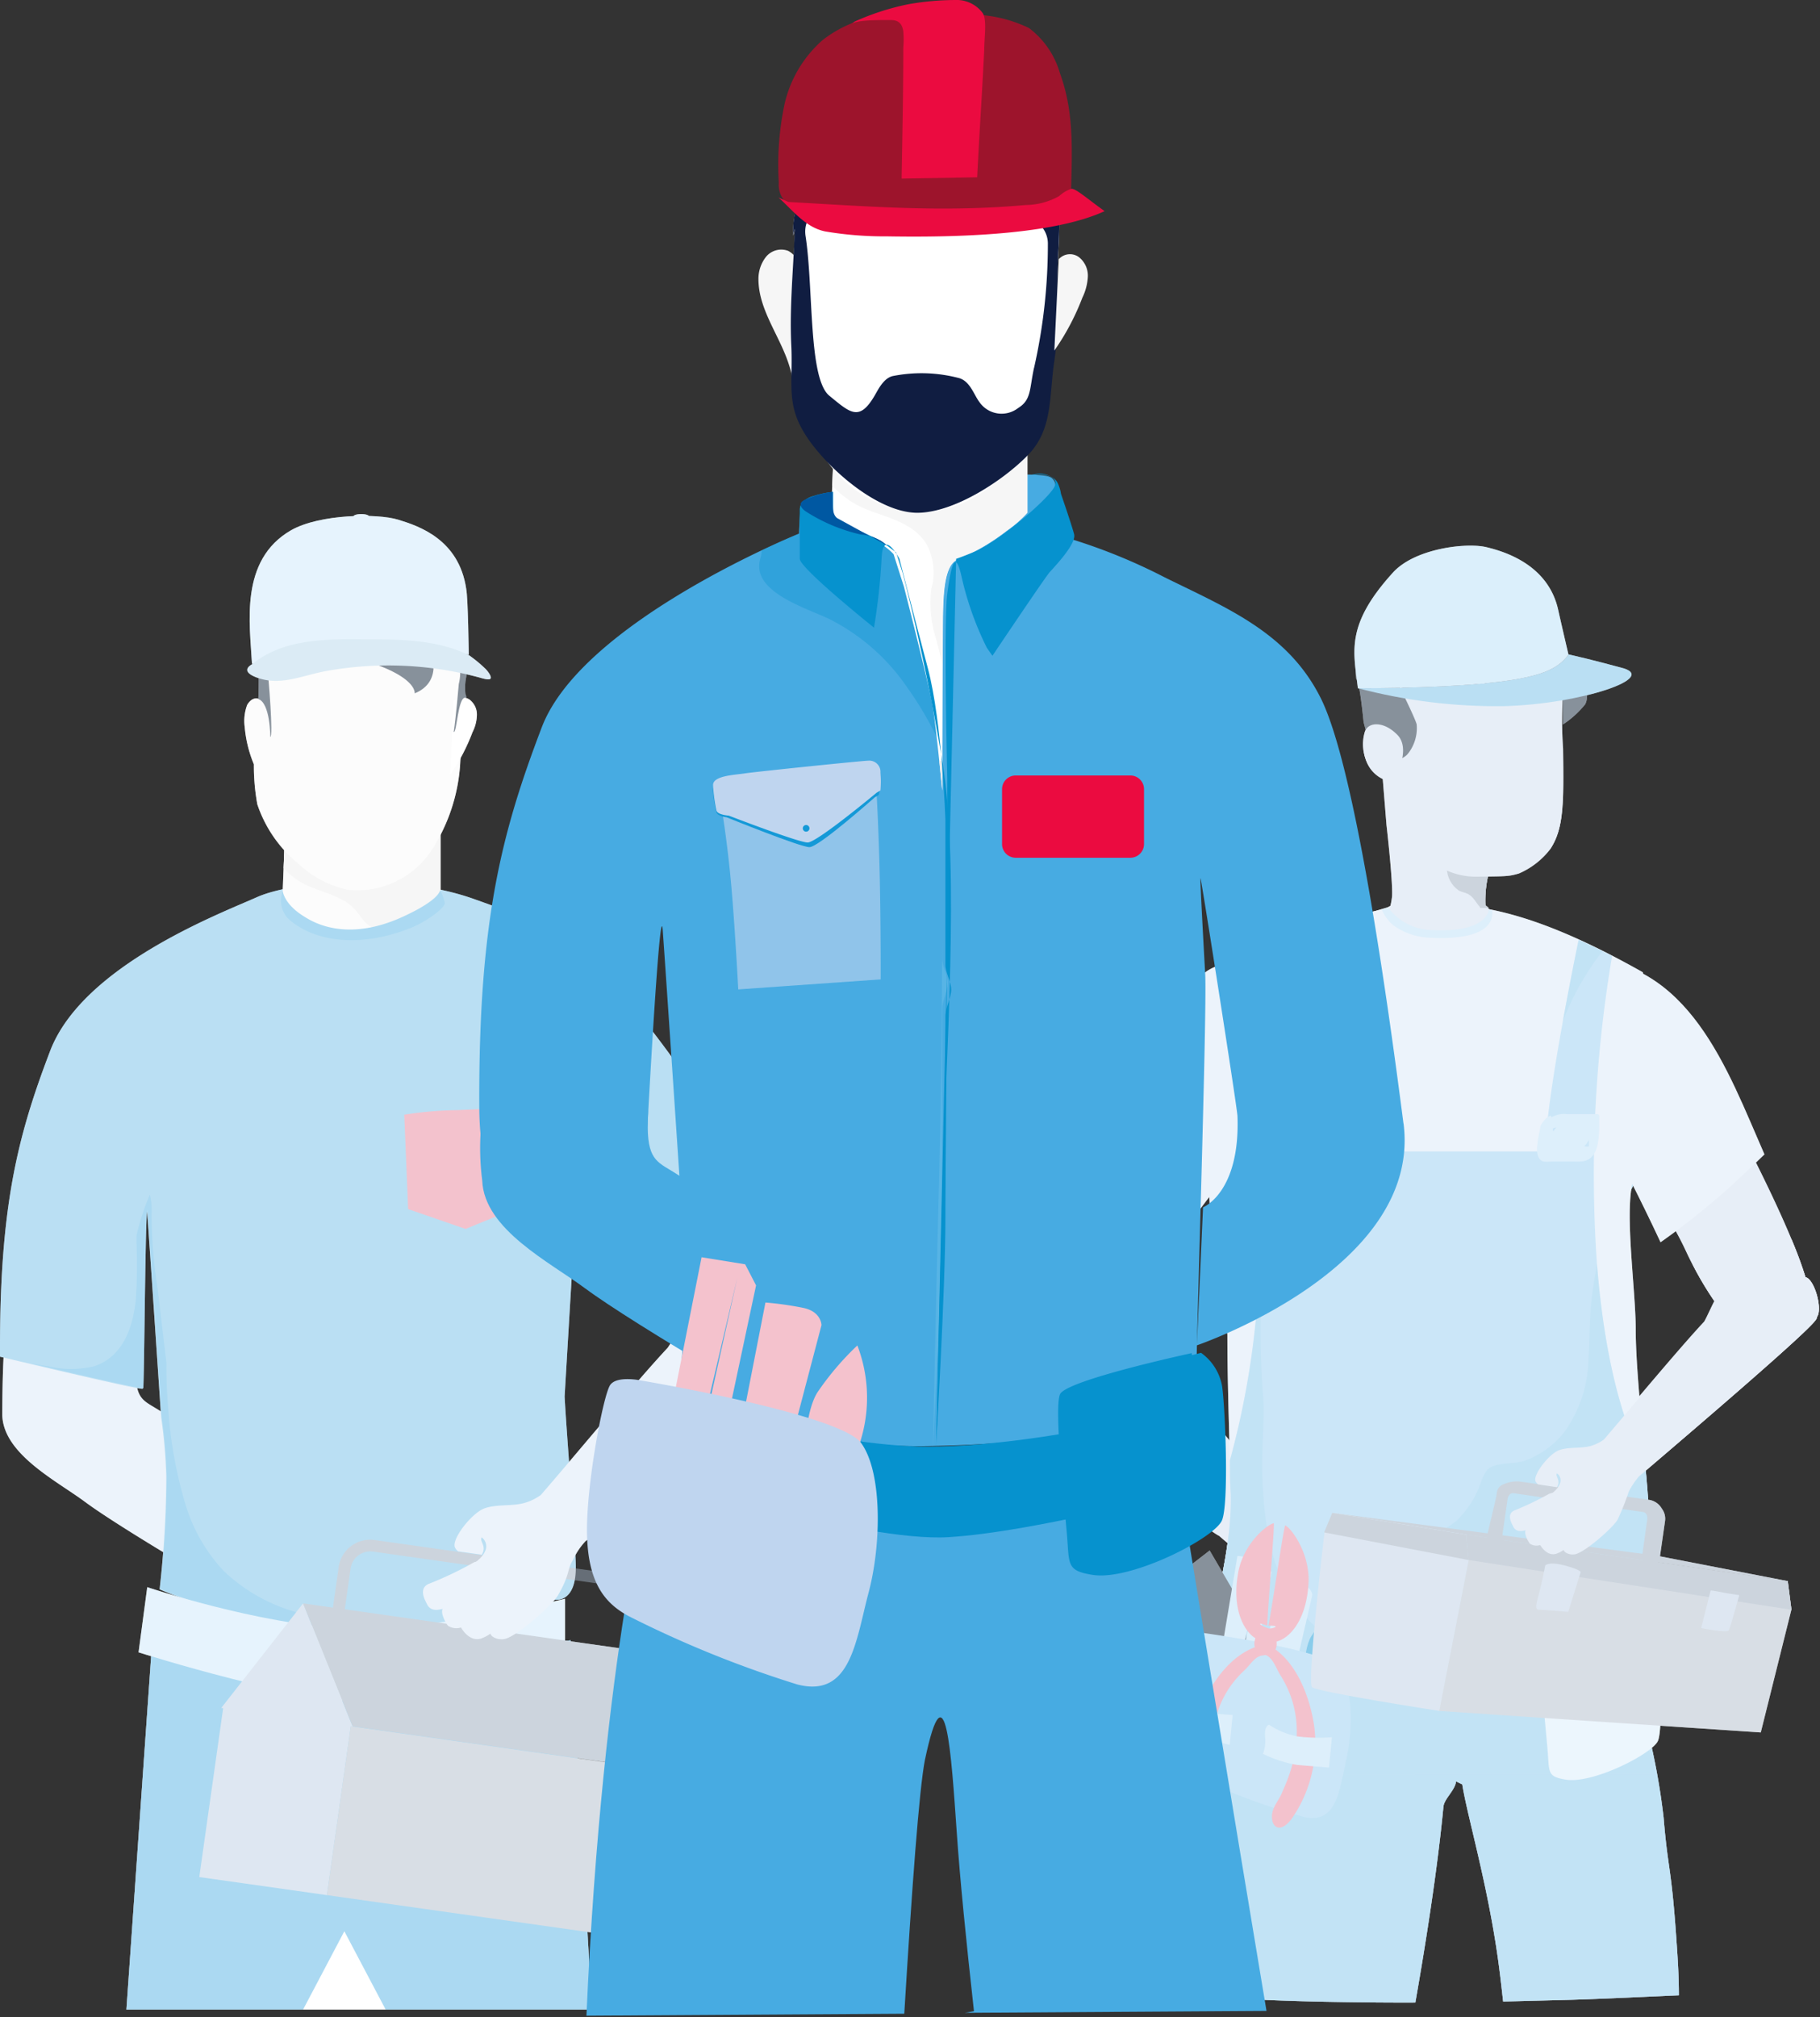 <svg xmlns="http://www.w3.org/2000/svg" width="481" height="533" fill="none"><rect width="100%" height="100%" fill="#333333" stroke="none"/><path fill="#fff" d="M332.837 353.732c0 10.4.35 20.23.8 37.02.41 15.79-6.51 34.31-6.24 37.64 1.33 15.14-8.07 31.01-4.65 61.85 2.53 23.03 5.15 28.6 5.15 28.6s-.29 3.53-.68 9.28c7.63.35 15.26.65 22.89.8 7.63.15 15.96.24 23.95.21 2.95-16.82 5.89-35.73 7.42-51.75.21-2.12 3.12-4.36 3.33-6.69l1.65.8c1.33 8.36 6.63 26.07 9.45 46.21.47 3.39.91 7.16 1.35 11.16l18.29-.47c9.4-.29 18.76-.77 28.16-1.18 0-4.83-.29-9.57-.65-14.58-1.35-19.73-2.27-18.61-3.39-32.4a182.888 182.888 0 0 0-5.48-27.92 58.825 58.825 0 0 1-4.09-20.18c-.21-11.31-3.39-6.21-3.39-6.21l-.53-.44c4.07-2.42 6.79-6.58 7.39-11.28 1.18-16.79-3.42-47.48-3.42-61.85 0-10.16-3.18-30.22 0-36.2 9.78-18.23 14.73-39.17 10.84-41.53-45.89-27.19-62.62-24.12-96.11-12.61-13.96 4.8-18.47 7.19-22.15 11.19-.74 0-1.18.35-1.24 1.38-3.48 3.95-2.71 7.36-.59 11.22-1.21 30.69 4.18 47.74 11.93 67.92l.01.01Z"/><path fill="#fff" d="M332.837 353.732c0 10.4.35 20.23.8 37.02.41 15.79-6.51 34.31-6.24 37.64 1.33 15.14-8.07 31.01-4.65 61.85 2.53 23.03 5.15 28.6 5.15 28.6s-.29 3.53-.68 9.28c7.63.35 15.26.65 22.89.8 7.63.15 15.96.24 23.95.21 2.95-16.82 5.89-35.73 7.42-51.75.21-2.12 3.12-4.36 3.33-6.69l1.65.8c1.33 8.36 6.63 26.07 9.45 46.21.47 3.39.91 7.16 1.35 11.16l18.29-.47c9.4-.29 18.76-.77 28.16-1.18 0-4.83-.29-9.57-.65-14.58-1.35-19.73-2.27-18.61-3.39-32.4a182.888 182.888 0 0 0-5.48-27.92 58.825 58.825 0 0 1-4.09-20.18c-.21-11.31-3.39-6.21-3.39-6.21l-.53-.44c4.07-2.42 6.79-6.58 7.39-11.28 1.18-16.79-3.42-47.48-3.42-61.85 0-10.16-3.18-30.22 0-36.2 9.78-18.23 14.73-39.17 10.84-41.53-45.89-27.19-62.62-24.12-96.11-12.61-13.96 4.8-18.47 7.19-22.15 11.19-.74 0-1.18.35-1.24 1.38-3.48 3.95-2.71 7.36-.59 11.22-1.21 30.69 4.18 47.74 11.93 67.92l.01.01Z" opacity=".5"/><path fill="#fff" d="M477.157 337.452c-5.15-16.91-22.83-48.89-22.83-48.89-5.15-9.78-11.28-19.06-21.18-22.56-4.33-1.84-9.3-1.41-13.25 1.15a12.915 12.915 0 0 0-4.59 11.96c.69 4.19 2.22 8.2 4.51 11.78 5.52 9.18 11.58 18.03 18.14 26.51a86.594 86.594 0 0 1 7.72 13.4c2.12 4.53 4.6 8.89 7.42 13.02-.15 0-2.18 4.59-2.71 5.39-6.57 7.04-18.85 21.8-26.69 30.96-1.08.77-2.29 1.35-3.56 1.71-2.68.68-5.57.18-8.19 1.06-2.62.88-6.95 6.39-6.33 8.22.17.33.42.62.71.85l4.98.74c1.12-1.86-.59-2.95 0-3.65.84.58 1.18 1.66.82 2.62-.29.73-.73 1.38-1.3 1.91l-.47.44-.32.21h-.15l-.47.41c-2.86 1.6-5.81 3.03-8.84 4.27-2.74.88-.97 3.71-.71 4.27.62 1.41 1.86 1.5 3.33 1.09-.5 1 .88 3.33 1.15 3.56.8.52 1.8.65 2.71.35.27.47 1.83 2.95 4.18 2.33.72-.25 1.41-.59 2.03-1.03 0 .53 1.33 1.41 2.95 1.15 2.53-.41 9.98-6.92 11.28-9.13 1.13-2.4 2.12-4.87 2.95-7.39.74-1.47 1.66-2.85 2.74-4.09 47.51-40.5 47.13-41.44 46.95-42.03 1.68-1.94-.59-10.1-2.97-10.57l-.01-.02Zm-107.09 94.1s-.41-.68-4.12-.94c-3.71-.27-11.13-7.48-11.78-9.25-.65-1.77 0-3.15.82-3.62l1-.32c.73-.11 1.48-.11 2.21 0l-.32-.21c.94.26 1.83.69 2.62 1.27l4.74 2.95c.98.76 2.14 1.26 3.36 1.47 1.26.18 2.48-.52 2.95-1.71-6.48-3.18-9.54-10.99-15.73-14.73-2.62-1.59-5.68-2.33-8.45-3.65-2.34-1.19-4.56-2.6-6.63-4.21-2.95-2.12-21.15-24.53-28.78-33.72-4.54-5.45-10.01-12.08-17.26-15.88l19.88-26.66c6.59-8.48 12.67-17.33 18.23-26.51 2.39-3.7 3.98-7.85 4.68-12.19.77-4.87-1.08-9.79-4.86-12.96a15.258 15.258 0 0 0-14.26-1.33c-10.6 3.74-23.74 23.33-23.74 23.33a240.915 240.915 0 0 0-24.95 62.74 9.685 9.685 0 0 0 0 5.74 6.03 6.03 0 0 0 3.86 3.68l.65.21c.27.61.57 1.23.88 1.86 5.12 9.66 14.29 15.9 23.12 21.91 1.62 1.09 3.21 2.18 4.77 3.3 3.98 2.8 18.94 13.9 19.17 13.64 2.95 2.56 4.21 3.53 7.39 6.3.74.56 1.37 1.26 1.86 2.06 1.5 2.8 3.21 21.85 9.9 24.27 3.98 1.44 11.78 6.92 14.14 6.36 1.94-.44 2.77-2.95 2.77-2.95s5.12 1.24 5.27-2.12c0 0 4.74.27 4.21-2.68a3.69 3.69 0 0 0-.88-1.3c.99-.04 1.97-.12 2.95-.27 3.92-.94.32-3.89.32-3.89l.01.01Z"/><path fill="#fff" d="M438.867 328.232c6.44-4.54 12.61-9.45 18.47-14.73 2.95-2.77 6.04-5.6 8.98-8.48-9.78-22.27-19.88-51.72-49.42-52.04-8.36 0 13.17 42.74 10.51 52.46.29.12 5.92 10.93 11.46 22.8v-.01Z"/><path fill="#fff" d="M432.237 441.952c-.27-12.84-3.801-7.07-3.801-7.07l-.56-.5c4.52-2.82 7.53-7.53 8.19-12.81 1.3-19.12-3.769-53.99-3.769-70.28 0-11.55-3.56-34.34 0-41.24l.18-.38c.85-11.6 2.95-23.12 3.36-34.78.45-6.05-.121-12.13-1.681-18-43.41-24.45-61.85-20.62-96.399-8.39-15.49 5.45-17.38 6.1-18.03 23.15-1.47 34.67-.381 57.99 4.649 80.91 0 11.78.411 23 .881 42.09.47 17.94-7.22 39-6.89 42.8.8 9.34-1.91 18.94-3.95 31.4h123.38c-.62-2.5-1.06-4.04-1.06-4.04a68.53 68.53 0 0 1-4.51-22.86h.01Z"/><path fill="#fff" d="M316.927 258.452c-4.89 5.89-17.67 25.27-29.63 44.18 8.57 7.45 17.87 14.03 27.75 19.65 3.98-5.3 7.39-9.75 9.51-12.28 7.98-9.48 17.44-20.35 18.14-33.55 1.24-23.98-19.59-25.6-25.77-18Zm84.18-53.25c-12.25-1.91-24.331-4.51-36.321-7.48.8 9.96 1.65 20.32 1.65 20.32s1.68 14.55 1.47 18.7c-.08.87-.23 1.74-.44 2.59a9.49 9.49 0 0 0-4.829 7.69c0 6.16 7.72 11.1 17.23 11.1 9.51 0 17.259-4.95 17.259-11.1a9.426 9.426 0 0 0-4.509-7.48c-.16-2.68.05-5.36.62-7.98 0 0 14.43-4.36 16.44-7.28 2.77-4.06 3.359-8.98 3.389-17.32-4.01-.59-7.979-1.15-11.959-1.77v.01Z"/><path fill="#fff" d="M369.446 255.092c-2.88-2.81-4.12-6.9-3.3-10.84.42-1.5.71-3.04.85-4.59a9.318 9.318 0 0 0-4.36 7.36c0 4.24 3.65 7.92 9.04 9.78-.8-.49-1.55-1.07-2.24-1.71h.01Zm23.8-23.53s12.37-3.74 15.79-6.63c-4.4-1.63-8.78-3.29-13.14-4.98-8.84-3.45-18.23-6.86-27.19-10.99 1.12 2.47 2.53 4.83 3.89 7.25 1.36 2.42 2.95 6.66 5.66 7.78 2.38.74 4.03 2.9 4.12 5.39.04 2.35 1.2 4.54 3.12 5.89.8.47 1.86.56 2.68 1.06 1.38.85 1.89 2.18 2.95 3.33v.24h2.36c-.3-.26-.62-.51-.94-.74-.09-2.55.14-5.11.71-7.6h-.01Z"/><path fill="#fff" d="M401.456 230.792a20.864 20.864 0 0 0 8.31-6.51c3.56-5.48 3.53-12.28 3.33-26.51-.35-5.05-.35-10.12 0-15.17 0 0 .5-13.55-21.94-14.99-13.87-1.39-26.24 8.74-27.63 22.61v.01c0 1.3.35-3.95.8 1.91 0 0-3.68-.91-3.95 3.45-.59 9.4 6.6 10.81 6.6 10.81-.44 8.63 8.54 25.24 23 25.24 8.13-.09 8.69-.03 11.49-.85h-.01Z"/><path fill="#fff" d="M413.037 191.442c2.23-1.46 4.22-3.26 5.89-5.33 1.06-2 .29-4.83-1.5-5.01a38.958 38.958 0 0 1-4.12-10.46c-1.47-6.1-1.62-16.7-13.05-14.96-6.71.89-12.93 4-17.67 8.84a8.14 8.14 0 0 1-5.89 1.47 34.974 34.974 0 0 0-9.98-1.09 9.504 9.504 0 0 0-7.57 4.15c-1.44 2.77-.74 10.31-.74 10.31.94.38 1.97 11.43 1.97 11.43l2.95 11.22s6.89-.35 8.84-2.95a10.883 10.883 0 0 0 2.24-7.66c-.44-1.71-4.48-9.84-4.48-9.84 3.03.99 6.23 1.31 9.4.94 4.52-.35 8.99-1.11 13.37-2.27a10.556 10.556 0 0 1-5.89 3.42c-2.95 0 6.07 2.5 13.22 1.94 7.16-.56 12.93-1.71 12.93-1.71l.09 7.54-.01.02Z"/><path fill="#fff" d="M369.707 203.232s2.74-5.89-.41-9.07c-3.65-3.74-8.01-3.53-8.69-.44a11.117 11.117 0 0 0 1.59 9.25s2.71 3.77 5.89 2.95c2.03-.53 1.86-2.65 1.91-3.8l-.29 1.12v-.01Zm-21.88 67.36c0-.41 5.39-24.74 5.39-24.74l9.6-4.95 4.18-1.24c1.24 4.03 4.67 7 8.84 7.66 5.18.62 10.43.08 15.37-1.59 2.27-.97 2.3-5.45 2.3-5.45l10.99 2.95 3.65 31.63-60.32-4.27Zm-28.51 172.01a106.45 106.45 0 0 0 56.37 11.25c19.4-1.5 38.41-6.27 56.23-14.11l.85 5.89c.15.57.09 1.17-.15 1.71-.34.41-.81.7-1.33.82l-24.56 8.84c-5.39 1.94-10.81 3.89-16.35 5.3a89.134 89.134 0 0 1-66.86-9.78 10.804 10.804 0 0 1-4.06-3.56 5.871 5.871 0 0 1 .35-6.21"/><path fill="#fff" d="M368.177 244.462c2.6 1.87 5.65 3 8.84 3.27 19.65 1.24 17.2-6.95 17.35-7.16l-.94-.27s0 6.45-15.96 5.39c-4.22-.35-8.08-2.5-10.6-5.89l-1.68.5c.64 1.61 1.68 3.04 3 4.15l-.01.01Zm-9.31-62.62c12.64 3.34 25.69 4.93 38.76 4.74 20.29-.56 41.47-7.66 30.63-10.22 0 0-7.86-2.15-13.7-3.45-2.74 4.09-8.04 5.45-12.87 6.39-14.11 2.74-42.8 2.53-42.8 2.53"/><path fill="#fff" d="M414.536 172.922c-2.74 4.09-8.039 5.45-12.869 6.39-14.11 2.74-42.8 2.53-42.8 2.53-1.12-9.66-3.42-16.64 9.37-30.66 5.89-6.33 19.319-7.83 24.479-6.63 5.15 1.21 16.551 4.77 19.121 16.73.44 2.06 2.71 11.78 2.71 11.78m17.66 268.89c-.24-12.84-3.771-7.07-3.771-7.07l-.56-.5c4.52-2.82 7.53-7.53 8.19-12.81.34-11.52-.079-23.05-1.269-34.52-3.86-6.83-10.37-22.56-12.78-53.52-1.83-27.04-.48-54.21 4.04-80.94-3.09-1.59-5.891-2.95-8.841-4.3-1.97 9.63-8.54 42.27-8.84 55.96h-65.649s-2.95-42.88-4.98-55.61c-3.89 1.35-6.921 2.42-9.281 3.5 1.06 14.73 4.481 64.36 4.181 85.71a221.523 221.523 0 0 1-7.6 47.98c0 2.77 0 5.71.21 8.84.47 17.94-7.22 39-6.89 42.8.8 9.34-1.91 18.94-3.95 31.4h123.38c-.62-2.5-1.06-4.04-1.06-4.04a68.932 68.932 0 0 1-4.54-22.89l.01.01Z"/><path fill="#fff" d="M437.807 468.932c-.62-2.5-1.06-4.04-1.06-4.04a68.989 68.989 0 0 1-4.54-22.94c-.24-12.84-3.77-7.07-3.77-7.07l-.56-.5c4.52-2.82 7.53-7.53 8.19-12.81.34-11.52-.08-23.05-1.27-34.52-3.86-6.8-10.31-22.38-12.72-53.02-.45 2.53-.86 5.07-1.24 7.6-.82 5.36-.59 11.19-1.03 17.32a34.053 34.053 0 0 1-6.54 19.65c-2.66 3.3-6.16 5.83-10.13 7.3-2.74 1.03-7.1.44-9.48 1.97-1.5.97-2.24 3.92-2.95 5.57-1.35 3.21-3.36 6.1-5.89 8.48a27.931 27.931 0 0 1-9.57 4.92l-1.44.5.8.94c3.45 3.56 6.62 7.38 9.48 11.43 2.27.73 4.18 2.29 5.36 4.36 2.74 4.82 1.13 10.94-3.62 13.78-13.37 6.51-31.04 0-40.73-10.57-9.01-9.69-11.05-24.36-11.46-37.02-.24-6.89.5-13.75.24-20.62-.68-8.24-.88-16.51-.62-24.77 1.09-15.02.53-30.11-1.68-45.01.77 14.52 1.3 28.78 1.18 37.91-.79 16.26-3.37 32.38-7.69 48.07 0 2.77 0 5.71.21 8.84.47 17.94-7.22 39-6.89 42.8.8 9.34-1.91 18.94-3.95 31.4l123.38.06-.01-.01Zm-14.28-217.61c-2.18-1.09-4.27-2.09-6.33-2.95-.85 4.09-2.5 12.37-4.18 21.56 2.55-6.7 6.09-12.97 10.51-18.61Z" opacity=".5"/><path fill="#fff" d="M409.207 301.632c-.21-1.5-.35-2.95-.44-4.48-.21 1.74-.35 3.39-.44 4.86h1.09l-.21-.38Z"/><path fill="#fff" d="M337.787 248.822a.964.964 0 0 1 0-.24c-3.89 1.35-6.92 2.42-9.28 3.5.41 5.89 1.21 16.99 1.97 29.72.21-11.69 1.8-23.3 7.3-32.99l.01.01Z" opacity=".5"/><path fill="#fff" d="M312.687 429.052s-10.1-2.53-15.64 0c-5.54 2.53-5.36 9.81 0 9.01l5.39-.8s-13.75 4.27-15.02 15.02c-1.27 10.75 13.75-2.95 13.75-2.95l10.25-12.34s-15.61 15.35-13.4 24.98c2.21 9.63 14.73-13.11 14.73-13.11s5.39-15.49 8.39-15.64c2.83.24 5.59.99 8.16 2.21v-9.34l-9.6-16.41-18.67 14.43 11.66 4.92v.02Zm119.79-.47s-23.56 5.07-24.74 7.75c-1.18 2.68.94 21.68 1.33 26.89.38 5.21 0 6.24 4.77 7.01 7.16 1.18 23.03-6.92 24.36-10.31 1.33-3.39.59-21.09 0-25.09a9.766 9.766 0 0 0-3.95-6.24s-15.49 3.83-18 7.33c-2.5 3.5-1.15 27.39 0 30.01 1.15 2.62.82 2.56 5.54 1.91 4.72-.65 14.14-6.6 14.14-6.6m-91.31-15.02s-.44-9.87 1.86-13.75c1.8-2.82 3.89-5.43 6.24-7.81 2.5 5.92 2.5 12.6 0 18.53-4.27 9.9-4.95 7.75-4.95 7.75l-3.15-4.71v-.01Zm-10.84-4.6 3.86-23.56c2.09.11 4.18.34 6.24.71 2.95.53 2.95 2.68 2.95 2.68l-5.51 23.77-7.54-3.59v-.01Z"/><path fill="#fff" d="m322.527 438.122 4.51-27.01 7.12.91 1.89 3.39-4.68 25.74-3.33-1.18 4.92-25.74-5.51 27.04-4.92-3.15Z"/><path fill="#fff" d="M317.756 431.432s32.58 4.45 36.14 9.1c3.56 4.65 3.77 16.32 1.94 24.24-1.83 7.92-2.39 17.32-11.22 15.32-9.5-2.61-18.76-6.02-27.69-10.19-4.09-2.03-6.86-5.42-7.25-13.31-.38-7.89 2-22.68 2.95-24.24.94-1.56 5.12-.91 5.12-.91l.01-.01Zm27.3-130.48c-.21-1.33-1.38-2.95-.94-4.39.24-.71 0-1.27-.56-1.24-4.09 0-11.78-.91-12.58 2.24-.2 1.33-.33 2.66-.38 4.01a5.455 5.455 0 0 0 1.03 5.36c.86.6 1.91.86 2.95.74 1.71.1 3.42.1 5.12 0 2.03-.24 4.95.59 5.89-1.62.13-1.72-.05-3.44-.53-5.1Zm-4.57 2.95c.38-.22.71-.5 1-.82 0 .27.06.51.18.71h-.44l-.74.12v-.01Zm82.18-8.72c0-.59-.15-.8-.59-.8h-8.01c-1.4-.17-2.82.13-4.04.85 0-1.38-2.68 1.18-2.95 2.56-.32 2.27-1.89 7.3.24 8.84.82.56 2.15.27 2.95.27h5.1c2.21 0 4.36.38 5.89-1.97 1.53-2.36 1.41-6.63 1.41-9.75Zm-4.01 7.69c.54-.46.97-1.05 1.24-1.71.03.59.03 1.18 0 1.77-.41.03-.83 0-1.24-.06Zm-8.22-4.71s.38-.21.91-.24c-.3.3-.57.64-.8 1a.899.899 0 0 1-.15-.371.898.898 0 0 1 .03-.399l.01.01Z"/><path fill="#fff" d="M334.927 429.552c.21-5.89 1.83-24.45 1.74-27.07-1.68.24-7.98 5.3-9.4 12.87-1.86 10.01 1.65 15.99 4.8 17.67-.63.92-.52 2.15.27 2.95.77.61 1.63 1.12 2.53 1.5 1.71 1 2.39 3.36 3.53 5.18 9.01 14.23 1.3 28.72.5 30.84-.62 1.62-1.74 2.95-2.36 4.51-.62 1.56-.56 3.89.74 4.68 1.3.8 2.95-.59 4.04-2.03a34.93 34.93 0 0 0 6.1-23.77c-.38-3.59-2.62-15.46-10.43-21.12.53-1.13.53-2.44 0-3.56a4.48 4.48 0 0 0-2.44-2.21 4.327 4.327 0 0 1-1.5-.82c-.41-.47 1.89.38 1.89.38h-.01Z"/><path fill="#fff" d="M335.217 429.552c1.12-5.63 3.74-24.15 4.42-26.51 1.59.65 6.54 7.33 6.19 15.05-.47 10.22-5.24 15.02-8.66 15.7.49 1.08.08 2.35-.94 2.95-.94.38-1.93.63-2.95.74-1.89.5-2.95 2.59-4.59 4.04-11.96 11.28-7.81 27.45-7.51 29.72.24 1.74 1 3.3 1.27 5.01s-.35 3.92-1.8 4.33c-1.45.41-2.77-1.41-3.45-2.95a35.603 35.603 0 0 1-.47-24.71c1.18-3.39 5.89-14.26 14.9-17.67-.3-1.22.01-2.51.82-3.48.74-.87 1.8-1.41 2.95-1.47.57 0 1.13-.12 1.65-.35.53-.53-1.83-.38-1.83-.38v-.02Zm137.26-11.78-84.95-12.26.59 6.69-7.83 39.88 85.06 5.68 8.1-32.48-.97-7.51Z"/><path fill="#fff" d="M439.197 398.622a4.724 4.724 0 0 0-3.39-2.33l-33.72-4.77c-1.89-.28-3.82.1-5.48 1.06-1.06.97-.94 1.53-1.18 2.95l-2.24 9.51a5.477 5.477 0 0 0 4.33 6.39l35.34 4.98h.62a4.827 4.827 0 0 0 3.27-1.35 6.412 6.412 0 0 0 1.97-3.89l1.33-9.28c.16-1.16-.15-2.34-.85-3.27Zm-4.89 13.52c-.23.23-.56.35-.88.32l-35.34-5.01c-.68 0-1.15-1-1-2l1.33-9.28c.05-.51.28-.98.65-1.33.21-.2.48-.32.77-.32l34.49 5.01c.32.08.59.28.77.56.25.44.33.95.24 1.44l-1.3 9.28c.03.53.62 1 .29 1.33h-.02Z"/><path fill="#fff" d="m387.527 405.512-35.43-5.77 85.74 11.31 34.64 6.72-84.95-12.26Z"/><path fill="#fff" d="m387.527 405.482-35.34-5.74-2.15 5.18s-4.68 39.59-3.27 40.88c1.41 1.29 33.61 6.27 33.61 6.27l7.75-39.73-.59-6.86h-.01ZM473.417 425.342l.03-.06-.97-7.51-84.95-12.26.59 6.69 85.3 13.14Z"/><path fill="#fff" d="m387.527 405.512-35.43-5.77-2.15 5.16 38.17 7.3-.59-6.69Zm20.86 8.13s-.82 4.39-1.65 7.42c-.82 3.03-1.09 4.27 0 4.27s7.72.56 7.72.56l3.3-10.49s0-.65-4.27-1.77-5.1 0-5.1 0v.01Zm43.71 6.6s.68 0 4.12.71l3.45.53s-2.33 8.36-2.74 9.25c-.41.88-7.33-.56-7.33-.56l2.5-9.93Zm25.06-82.79c-1.06-3.41-2.3-6.76-3.71-10.04-5.36 1.24-10.72 2.44-16.02 3.8-3.36.85-6.72 1.77-10.04 2.95a78.485 78.485 0 0 0 5.89 9.87c-.15 0-2.18 4.59-2.71 5.39-6.57 7.04-18.85 21.8-26.69 30.96-1.08.77-2.29 1.35-3.56 1.71-2.68.68-5.57.18-8.19 1.06-2.62.88-6.95 6.39-6.33 8.22.17.33.42.62.71.85l4.98.74c1.12-1.86-.59-2.95 0-3.65.84.58 1.18 1.66.82 2.62-.29.73-.73 1.38-1.3 1.91l-.47.44-.32.21h-.15l-.65.21c-2.86 1.6-5.81 3.03-8.84 4.27-2.74.88-.97 3.71-.71 4.27.62 1.41 1.86 1.5 3.33 1.09-.5 1 .88 3.33 1.15 3.56.8.52 1.8.65 2.71.35.27.47 1.83 2.95 4.18 2.33.72-.25 1.41-.59 2.03-1.03 0 .53 1.33 1.41 2.95 1.15 2.53-.41 9.98-6.92 11.28-9.13 1.13-2.4 2.12-4.87 2.95-7.39.74-1.47 1.66-2.85 2.74-4.09 47.51-40.5 47.13-41.44 46.95-42.03 1.68-1.94-.59-10.1-2.97-10.57l-.01-.03Zm-125.91 129.59-8.34-.68c-3.17-.52-6.25-1.52-9.13-2.95.56-1.43.75-2.98.56-4.51-.24-2.95 1.06-3.18 1.06-3.18 2.27 1.52 4.83 2.57 7.51 3.09 3.02.38 6.07.45 9.1.21l-.77 8.01.01.01Zm-26.25-5.98c-2.22-.64-4.5-1.07-6.8-1.27-1.82-.04-3.63-.4-5.33-1.06.54-1.44.73-2.98.56-4.51-.24-2.95 1.06-3.18 1.06-3.18s-.27.68 3.71 1.33c2.51.38 5.04.64 7.57.77l-.77 7.92Z"/><g opacity=".5"><path fill="#97CEF1" d="M332.837 353.732c0 10.4.35 20.23.8 37.02.41 15.79-6.51 34.31-6.24 37.64 1.33 15.14-8.07 31.01-4.65 61.85 2.53 23.03 5.15 28.6 5.15 28.6s-.29 3.53-.68 9.28c7.63.35 15.26.65 22.89.8 7.63.15 15.96.24 23.95.21 2.95-16.82 5.89-35.73 7.42-51.75.21-2.12 3.12-4.36 3.33-6.69l1.65.8c1.33 8.36 6.63 26.07 9.45 46.21.47 3.39.91 7.16 1.35 11.16l18.29-.47c9.4-.29 18.76-.77 28.16-1.18 0-4.83-.29-9.57-.65-14.58-1.35-19.73-2.27-18.61-3.39-32.4a182.888 182.888 0 0 0-5.48-27.92 58.825 58.825 0 0 1-4.09-20.18c-.21-11.31-3.39-6.21-3.39-6.21l-.53-.44c4.07-2.42 6.79-6.58 7.39-11.28 1.18-16.79-3.42-47.48-3.42-61.85 0-10.16-3.18-30.22 0-36.2 9.78-18.23 14.73-39.17 10.84-41.53-45.89-27.19-62.62-24.12-96.11-12.61-13.96 4.8-18.47 7.19-22.15 11.19-.74 0-1.18.35-1.24 1.38-3.48 3.95-2.71 7.36-.59 11.22-1.21 30.69 4.18 47.74 11.93 67.92l.01.01Z"/><path fill="#76C0E8" d="M332.837 353.732c0 10.4.35 20.23.8 37.02.41 15.79-6.51 34.31-6.24 37.64 1.33 15.14-8.07 31.01-4.65 61.85 2.53 23.03 5.15 28.6 5.15 28.6s-.29 3.53-.68 9.28c7.63.35 15.26.65 22.89.8 7.63.15 15.96.24 23.95.21 2.95-16.82 5.89-35.73 7.42-51.75.21-2.12 3.12-4.36 3.33-6.69l1.65.8c1.33 8.36 6.63 26.07 9.45 46.21.47 3.39.91 7.16 1.35 11.16l18.29-.47c9.4-.29 18.76-.77 28.16-1.18 0-4.83-.29-9.57-.65-14.58-1.35-19.73-2.27-18.61-3.39-32.4a182.888 182.888 0 0 0-5.48-27.92 58.825 58.825 0 0 1-4.09-20.18c-.21-11.31-3.39-6.21-3.39-6.21l-.53-.44c4.07-2.42 6.79-6.58 7.39-11.28 1.18-16.79-3.42-47.48-3.42-61.85 0-10.16-3.18-30.22 0-36.2 9.78-18.23 14.73-39.17 10.84-41.53-45.89-27.19-62.62-24.12-96.11-12.61-13.96 4.8-18.47 7.19-22.15 11.19-.74 0-1.18.35-1.24 1.38-3.48 3.95-2.71 7.36-.59 11.22-1.21 30.69 4.18 47.74 11.93 67.92l.01.01Z" opacity=".5"/><path fill="#D0DDEF" d="M477.157 337.452c-5.15-16.91-22.83-48.89-22.83-48.89-5.15-9.78-11.28-19.06-21.18-22.56-4.33-1.84-9.3-1.41-13.25 1.15a12.915 12.915 0 0 0-4.59 11.96c.69 4.19 2.22 8.2 4.51 11.78 5.52 9.18 11.58 18.03 18.14 26.51a86.594 86.594 0 0 1 7.72 13.4c2.12 4.53 4.6 8.89 7.42 13.02-.15 0-2.18 4.59-2.71 5.39-6.57 7.04-18.85 21.8-26.69 30.96-1.08.77-2.29 1.35-3.56 1.71-2.68.68-5.57.18-8.19 1.06-2.62.88-6.95 6.39-6.33 8.22.17.33.42.62.71.85l4.98.74c1.12-1.86-.59-2.95 0-3.65.84.58 1.18 1.66.82 2.62-.29.73-.73 1.38-1.3 1.91l-.47.44-.32.21h-.15l-.47.41c-2.86 1.6-5.81 3.03-8.84 4.27-2.74.88-.97 3.71-.71 4.27.62 1.41 1.86 1.5 3.33 1.09-.5 1 .88 3.33 1.15 3.56.8.52 1.8.65 2.71.35.27.47 1.83 2.95 4.18 2.33.72-.25 1.41-.59 2.03-1.03 0 .53 1.33 1.41 2.95 1.15 2.53-.41 9.98-6.92 11.28-9.13 1.13-2.4 2.12-4.87 2.95-7.39.74-1.47 1.66-2.85 2.74-4.09 47.51-40.5 47.13-41.44 46.95-42.03 1.68-1.94-.59-10.1-2.97-10.57l-.01-.02Zm-107.09 94.1s-.41-.68-4.12-.94c-3.71-.27-11.13-7.48-11.78-9.25-.65-1.77 0-3.15.82-3.62l1-.32c.73-.11 1.48-.11 2.21 0l-.32-.21c.94.26 1.83.69 2.62 1.27l4.74 2.95c.98.76 2.14 1.26 3.36 1.47 1.26.18 2.48-.52 2.95-1.71-6.48-3.18-9.54-10.99-15.73-14.73-2.62-1.59-5.68-2.33-8.45-3.65-2.34-1.19-4.56-2.6-6.63-4.21-2.95-2.12-21.15-24.53-28.78-33.72-4.54-5.45-10.01-12.08-17.26-15.88l19.88-26.66c6.59-8.48 12.67-17.33 18.23-26.51 2.39-3.7 3.98-7.85 4.68-12.19.77-4.87-1.08-9.79-4.86-12.96a15.258 15.258 0 0 0-14.26-1.33c-10.6 3.74-23.74 23.33-23.74 23.33a240.915 240.915 0 0 0-24.95 62.74 9.685 9.685 0 0 0 0 5.74 6.03 6.03 0 0 0 3.86 3.68l.65.21c.27.61.57 1.23.88 1.86 5.12 9.66 14.29 15.9 23.12 21.91 1.62 1.09 3.21 2.18 4.77 3.3 3.98 2.8 18.94 13.9 19.17 13.64 2.95 2.56 4.21 3.53 7.39 6.3.74.56 1.37 1.26 1.86 2.06 1.5 2.8 3.21 21.85 9.9 24.27 3.98 1.44 11.78 6.92 14.14 6.36 1.94-.44 2.77-2.95 2.77-2.95s5.12 1.24 5.27-2.12c0 0 4.74.27 4.21-2.68a3.69 3.69 0 0 0-.88-1.3c.99-.04 1.97-.12 2.95-.27 3.92-.94.32-3.89.32-3.89l.01.01Z"/><path fill="#DAE8F7" d="M438.867 328.232c6.44-4.54 12.61-9.45 18.47-14.73 2.95-2.77 6.04-5.6 8.98-8.48-9.78-22.27-19.88-51.72-49.42-52.04-8.36 0 13.17 42.74 10.51 52.46.29.12 5.92 10.93 11.46 22.8v-.01Z"/><path fill="#DAE8F7" d="M432.237 441.952c-.27-12.84-3.801-7.07-3.801-7.07l-.56-.5c4.52-2.82 7.53-7.53 8.19-12.81 1.3-19.12-3.769-53.99-3.769-70.28 0-11.55-3.56-34.34 0-41.24l.18-.38c.85-11.6 2.95-23.12 3.36-34.78.45-6.05-.121-12.13-1.681-18-43.41-24.45-61.85-20.62-96.399-8.39-15.49 5.45-17.38 6.1-18.03 23.15-1.47 34.67-.381 57.99 4.649 80.91 0 11.78.411 23 .881 42.09.47 17.94-7.22 39-6.89 42.8.8 9.34-1.91 18.94-3.95 31.4h123.38c-.62-2.5-1.06-4.04-1.06-4.04a68.53 68.53 0 0 1-4.51-22.86h.01Z"/><path fill="#DAE8F7" d="M316.927 258.452c-4.89 5.89-17.67 25.27-29.63 44.18 8.57 7.45 17.87 14.03 27.75 19.65 3.98-5.3 7.39-9.75 9.51-12.28 7.98-9.48 17.44-20.35 18.14-33.55 1.24-23.98-19.59-25.6-25.77-18Z"/><path fill="#D0DDEF" d="M401.107 205.202c-12.25-1.91-24.33-4.51-36.32-7.48.8 9.96 1.65 20.32 1.65 20.32s1.68 14.55 1.47 18.7c-.08.87-.23 1.74-.44 2.59a9.484 9.484 0 0 0-4.83 7.69c0 6.16 7.72 11.1 17.23 11.1 9.51 0 17.26-4.95 17.26-11.1a9.427 9.427 0 0 0-4.51-7.48c-.16-2.68.05-5.36.62-7.98 0 0 14.43-4.36 16.44-7.28 2.77-4.06 3.36-8.98 3.39-17.32-4.01-.59-7.98-1.15-11.96-1.77v.01Z"/><path fill="#EDEDED" d="M369.447 255.092c-2.88-2.81-4.12-6.9-3.3-10.84.42-1.5.71-3.04.85-4.59a9.312 9.312 0 0 0-4.36 7.36c0 4.24 3.65 7.92 9.04 9.78-.8-.49-1.55-1.07-2.24-1.71h.01Z"/><path fill="#99AABC" d="M393.247 231.562s12.37-3.74 15.79-6.63c-4.4-1.63-8.78-3.29-13.14-4.98-8.84-3.45-18.23-6.86-27.19-10.99 1.12 2.47 2.53 4.83 3.89 7.25 1.36 2.42 2.95 6.66 5.66 7.78 2.38.74 4.03 2.9 4.12 5.39.04 2.35 1.2 4.54 3.12 5.89.8.47 1.86.56 2.68 1.06 1.38.85 1.89 2.18 2.95 3.33v.24h2.36c-.3-.26-.62-.51-.94-.74-.09-2.55.14-5.11.71-7.6h-.01Z"/><path fill="#D0DDEF" d="M401.457 230.792a20.87 20.87 0 0 0 8.31-6.51c3.56-5.48 3.53-12.28 3.33-26.51-.35-5.05-.35-10.12 0-15.17 0 0 .5-13.55-21.94-14.99-13.87-1.39-26.24 8.74-27.63 22.61v.01c0 1.3.35-3.95.8 1.91 0 0-3.68-.91-3.95 3.45-.59 9.4 6.6 10.81 6.6 10.81-.44 8.63 8.54 25.24 23 25.24 8.13-.09 8.69-.03 11.49-.85h-.01Z"/><path fill="#102337" d="M413.037 191.442c2.23-1.46 4.22-3.26 5.89-5.33 1.06-2 .29-4.83-1.5-5.01a38.958 38.958 0 0 1-4.12-10.46c-1.47-6.1-1.62-16.7-13.05-14.96-6.71.89-12.93 4-17.67 8.84a8.14 8.14 0 0 1-5.89 1.47 34.974 34.974 0 0 0-9.98-1.09 9.504 9.504 0 0 0-7.57 4.15c-1.44 2.77-.74 10.31-.74 10.31.94.38 1.97 11.43 1.97 11.43l2.95 11.22s6.89-.35 8.84-2.95a10.883 10.883 0 0 0 2.24-7.66c-.44-1.71-4.48-9.84-4.48-9.84 3.03.99 6.23 1.31 9.4.94 4.52-.35 8.99-1.11 13.37-2.27a10.556 10.556 0 0 1-5.89 3.42c-2.95 0 6.07 2.5 13.22 1.94 7.16-.56 12.93-1.71 12.93-1.71l.09 7.54-.01.02Z"/><path fill="#D0DDEF" d="M369.707 203.232s2.74-5.89-.41-9.07c-3.65-3.74-8.011-3.53-8.691-.44a11.12 11.12 0 0 0 1.59 9.25s2.711 3.77 5.891 2.95c2.03-.53 1.86-2.65 1.91-3.8l-.29 1.12v-.01Z"/><path fill="#DAE8F7" d="M347.827 270.592c0-.41 5.39-24.74 5.39-24.74l9.6-4.95 4.18-1.24c1.24 4.03 4.67 7 8.84 7.66 5.18.62 10.43.08 15.37-1.59 2.27-.97 2.3-5.45 2.3-5.45l10.99 2.95 3.65 31.63-60.32-4.27Z"/><path fill="#57B4E5" d="M319.317 442.602a106.45 106.45 0 0 0 56.37 11.25c19.4-1.5 38.41-6.27 56.23-14.11l.85 5.89c.15.57.09 1.17-.15 1.71-.34.41-.81.7-1.33.82l-24.56 8.84c-5.39 1.94-10.81 3.89-16.35 5.3a89.134 89.134 0 0 1-66.86-9.78 10.804 10.804 0 0 1-4.06-3.56 5.873 5.873 0 0 1 .35-6.21"/><path fill="#BCDFF7" d="M368.177 244.462c2.6 1.87 5.65 3 8.84 3.27 19.65 1.24 17.2-6.95 17.35-7.16l-.94-.27s0 6.45-15.96 5.39c-4.22-.35-8.08-2.5-10.6-5.89l-1.68.5c.64 1.61 1.68 3.04 3 4.15l-.01.01Z"/><path fill="#76C0E8" d="M358.867 181.842c12.64 3.34 25.69 4.93 38.76 4.74 20.29-.56 41.47-7.66 30.63-10.22 0 0-7.86-2.15-13.7-3.45-2.74 4.09-8.04 5.45-12.87 6.39-14.11 2.74-42.8 2.53-42.8 2.53"/><path fill="#B7DFF8" d="M414.537 172.922c-2.74 4.09-8.04 5.45-12.87 6.39-14.11 2.74-42.8 2.53-42.8 2.53-1.12-9.66-3.42-16.64 9.37-30.66 5.89-6.33 19.32-7.83 24.48-6.63 5.15 1.21 16.55 4.77 19.12 16.73.44 2.06 2.71 11.78 2.71 11.78"/><path fill="#97CEF1" d="M432.207 441.952c-.24-12.84-3.771-7.07-3.771-7.07l-.56-.5c4.52-2.82 7.53-7.53 8.19-12.81.34-11.52-.079-23.05-1.269-34.52-3.86-6.83-10.37-22.56-12.78-53.52-1.83-27.04-.48-54.21 4.04-80.94-3.09-1.59-5.891-2.95-8.841-4.3-1.97 9.63-8.54 42.27-8.84 55.96h-65.649s-2.95-42.88-4.98-55.61c-3.89 1.35-6.921 2.42-9.281 3.5 1.06 14.73 4.481 64.36 4.181 85.71a221.514 221.514 0 0 1-7.6 47.98c0 2.77 0 5.71.21 8.84.47 17.94-7.22 39-6.89 42.8.8 9.34-1.91 18.94-3.95 31.4h123.38c-.62-2.5-1.06-4.04-1.06-4.04a68.932 68.932 0 0 1-4.54-22.89l.01.01Z"/><path fill="#76C0E8" d="M437.807 468.932c-.62-2.5-1.06-4.04-1.06-4.04a68.989 68.989 0 0 1-4.54-22.94c-.24-12.84-3.77-7.07-3.77-7.07l-.56-.5c4.52-2.82 7.53-7.53 8.19-12.81.34-11.52-.08-23.05-1.27-34.52-3.86-6.8-10.31-22.38-12.72-53.02-.45 2.53-.86 5.07-1.24 7.6-.82 5.36-.59 11.19-1.03 17.32a34.053 34.053 0 0 1-6.54 19.65c-2.66 3.3-6.16 5.83-10.13 7.3-2.74 1.03-7.1.44-9.48 1.97-1.5.97-2.24 3.92-2.95 5.57-1.35 3.21-3.36 6.1-5.89 8.48a27.931 27.931 0 0 1-9.57 4.92l-1.44.5.8.94c3.45 3.56 6.62 7.38 9.48 11.43 2.27.73 4.18 2.29 5.36 4.36 2.74 4.82 1.13 10.94-3.62 13.78-13.37 6.51-31.04 0-40.73-10.57-9.01-9.69-11.05-24.36-11.46-37.02-.24-6.89.5-13.75.24-20.62-.68-8.24-.88-16.51-.62-24.77 1.09-15.02.53-30.11-1.68-45.01.77 14.52 1.3 28.78 1.18 37.91-.79 16.26-3.37 32.38-7.69 48.07 0 2.77 0 5.71.21 8.84.47 17.94-7.22 39-6.89 42.8.8 9.34-1.91 18.94-3.95 31.4l123.38.06-.01-.01Zm-14.28-217.61c-2.18-1.09-4.27-2.09-6.33-2.95-.85 4.09-2.5 12.37-4.18 21.56 2.55-6.7 6.09-12.97 10.51-18.61Z" opacity=".5"/><path fill="#1499D7" d="M409.207 301.632c-.21-1.5-.35-2.95-.44-4.48-.21 1.74-.35 3.39-.44 4.86h1.09l-.21-.38Z"/><path fill="#76C0E8" d="M337.787 248.822a.964.964 0 0 1 0-.24c-3.89 1.35-6.92 2.42-9.28 3.5.41 5.89 1.21 16.99 1.97 29.72.21-11.69 1.8-23.3 7.3-32.99l.01.01Z" opacity=".5"/><path fill="#102337" d="M312.687 429.052s-10.1-2.53-15.64 0c-5.54 2.53-5.36 9.81 0 9.01l5.39-.8s-13.75 4.27-15.02 15.02c-1.27 10.75 13.75-2.95 13.75-2.95l10.25-12.34s-15.61 15.35-13.4 24.98c2.21 9.63 14.73-13.11 14.73-13.11s5.39-15.49 8.39-15.64c2.83.24 5.59.99 8.16 2.21v-9.34l-9.6-16.41-18.67 14.43 11.66 4.92v.02Z"/><path fill="#D9EDFC" d="M432.477 428.582s-23.56 5.07-24.74 7.75c-1.18 2.68.94 21.68 1.33 26.89.38 5.21 0 6.24 4.77 7.01 7.16 1.18 23.03-6.92 24.36-10.31 1.33-3.39.59-21.09 0-25.09a9.772 9.772 0 0 0-3.95-6.24s-15.49 3.83-18 7.33c-2.5 3.5-1.15 27.39 0 30.01 1.15 2.62.82 2.56 5.54 1.91 4.72-.65 14.14-6.6 14.14-6.6"/><path fill="#1499D7" d="M344.617 446.222s-.44-9.87 1.86-13.75c1.8-2.82 3.89-5.43 6.24-7.81 2.5 5.92 2.5 12.6 0 18.53-4.27 9.9-4.95 7.75-4.95 7.75l-3.15-4.71v-.01Z"/><path fill="#BCDFF7" d="m333.777 441.622 3.86-23.56c2.09.11 4.18.34 6.24.71 2.95.53 2.95 2.68 2.95 2.68l-5.51 23.77-7.54-3.59v-.01Zm-11.25-3.5 4.51-27.01 7.12.91 1.89 3.39-4.68 25.74-3.33-1.18 4.92-25.74-5.51 27.04-4.92-3.15Z"/><path fill="#97CEF1" d="M317.757 431.432s32.58 4.45 36.14 9.1c3.56 4.65 3.77 16.32 1.94 24.24-1.83 7.92-2.39 17.32-11.22 15.32-9.5-2.61-18.76-6.02-27.69-10.19-4.09-2.03-6.86-5.42-7.25-13.31-.38-7.89 2-22.68 2.95-24.24.94-1.56 5.12-.91 5.12-.91l.01-.01Z"/><path fill="#BCDFF7" d="M345.057 300.952c-.21-1.33-1.38-2.95-.94-4.39.24-.71 0-1.27-.56-1.24-4.09 0-11.78-.91-12.58 2.24-.2 1.33-.33 2.66-.38 4.01a5.434 5.434 0 0 0-.205 2.818c.18.941.606 1.818 1.235 2.542.86.6 1.91.86 2.95.74 1.71.1 3.42.1 5.12 0 2.03-.24 4.95.59 5.89-1.62.13-1.72-.05-3.44-.53-5.1Zm-4.57 2.95c.38-.22.71-.5 1-.82 0 .27.06.51.18.71h-.44l-.74.12v-.01Zm82.18-8.72c0-.59-.15-.8-.59-.8h-8.01c-1.4-.17-2.82.13-4.04.85 0-1.38-2.68 1.18-2.95 2.56-.32 2.27-1.89 7.3.24 8.84.82.56 2.15.27 2.95.27h5.1c2.21 0 4.36.38 5.89-1.97 1.53-2.36 1.41-6.63 1.41-9.75Zm-4.01 7.69c.54-.46.97-1.05 1.24-1.71.03.59.03 1.18 0 1.77-.41.03-.83 0-1.24-.06Zm-8.22-4.71s.38-.21.91-.24c-.3.3-.57.64-.8 1a.872.872 0 0 1-.12-.77l.01.01Z"/><path fill="#E8859C" d="M334.927 429.552c.21-5.89 1.83-24.45 1.74-27.07-1.68.24-7.98 5.3-9.4 12.87-1.86 10.01 1.65 15.99 4.8 17.67-.63.92-.52 2.15.27 2.95.77.61 1.63 1.12 2.53 1.5 1.71 1 2.39 3.36 3.53 5.18 9.01 14.23 1.3 28.72.5 30.84-.62 1.62-1.74 2.95-2.36 4.51-.62 1.56-.56 3.89.74 4.68 1.3.8 2.95-.59 4.04-2.03a34.93 34.93 0 0 0 6.1-23.77c-.38-3.59-2.62-15.46-10.43-21.12.53-1.13.53-2.44 0-3.56a4.48 4.48 0 0 0-2.44-2.21 4.327 4.327 0 0 1-1.5-.82c-.41-.47 1.89.38 1.89.38h-.01Z"/><path fill="#E8859C" d="M335.217 429.552c1.12-5.63 3.74-24.15 4.42-26.51 1.59.65 6.54 7.33 6.19 15.05-.47 10.22-5.24 15.02-8.66 15.7.49 1.08.08 2.35-.94 2.95-.94.38-1.93.63-2.95.74-1.89.5-2.95 2.59-4.59 4.04-11.96 11.28-7.81 27.45-7.51 29.72.24 1.74 1 3.3 1.27 5.01s-.35 3.92-1.8 4.33c-1.45.41-2.77-1.41-3.45-2.95a35.603 35.603 0 0 1-.47-24.71c1.18-3.39 5.89-14.26 14.9-17.67-.3-1.22.01-2.51.82-3.48.74-.87 1.8-1.41 2.95-1.47.57 0 1.13-.12 1.65-.35.53-.53-1.83-.38-1.83-.38v-.02Z"/><path fill="#B2BECC" d="m472.477 417.772-84.95-12.26.59 6.69-7.83 39.88 85.06 5.68 8.1-32.48-.97-7.51Z"/><path fill="#99AABC" d="M439.197 398.622a4.724 4.724 0 0 0-3.39-2.33l-33.72-4.77c-1.89-.28-3.82.1-5.48 1.06-1.06.97-.94 1.53-1.18 2.95l-2.24 9.51a5.477 5.477 0 0 0 4.33 6.39l35.34 4.98h.62a4.827 4.827 0 0 0 3.27-1.35 6.412 6.412 0 0 0 1.97-3.89l1.33-9.28c.16-1.16-.15-2.34-.85-3.27Zm-4.89 13.52c-.23.23-.56.35-.88.32l-35.34-5.01c-.68 0-1.15-1-1-2l1.33-9.28c.05-.51.28-.98.65-1.33.21-.2.48-.32.77-.32l34.49 5.01c.32.08.59.28.77.56.25.44.33.95.24 1.44l-1.3 9.28c.03.53.62 1 .29 1.33h-.02Z"/><path fill="#99AABC" d="m387.527 405.512-35.43-5.77 85.74 11.31 34.64 6.72-84.95-12.26Z"/><path fill="#BED0E5" d="m387.527 405.482-35.34-5.74-2.15 5.18s-4.68 39.59-3.27 40.88c1.41 1.29 33.61 6.27 33.61 6.27l7.75-39.73-.59-6.86h-.01Z"/><path fill="#99AABC" d="m473.417 425.342.03-.06-.97-7.51-84.95-12.26.59 6.69 85.3 13.14Z"/><path fill="#99AABC" d="m387.527 405.512-35.43-5.77-2.15 5.16 38.17 7.3-.59-6.69Z"/><path fill="#BED0E5" d="M408.387 413.642s-.82 4.39-1.65 7.42c-.82 3.03-1.09 4.27 0 4.27s7.72.56 7.72.56l3.3-10.49s0-.65-4.27-1.77-5.1 0-5.1 0v.01Zm43.71 6.6s.68 0 4.12.71l3.45.53s-2.33 8.36-2.74 9.25c-.41.88-7.33-.56-7.33-.56l2.5-9.93Z"/><path fill="#D0DDEF" d="M477.157 337.452c-1.06-3.41-2.3-6.76-3.71-10.04-5.36 1.24-10.72 2.44-16.02 3.8-3.36.85-6.72 1.77-10.04 2.95a78.605 78.605 0 0 0 5.89 9.87c-.15 0-2.18 4.59-2.71 5.39-6.57 7.04-18.85 21.8-26.69 30.96-1.08.77-2.29 1.35-3.56 1.71-2.68.68-5.57.18-8.19 1.06-2.62.88-6.95 6.39-6.33 8.22.17.33.42.62.71.85l4.98.74c1.12-1.86-.59-2.95 0-3.65.84.58 1.18 1.66.82 2.62-.29.73-.73 1.38-1.3 1.91l-.47.44-.32.21h-.15l-.65.21c-2.86 1.6-5.81 3.03-8.84 4.27-2.74.88-.97 3.71-.71 4.27.62 1.41 1.86 1.5 3.33 1.09-.5 1 .88 3.33 1.15 3.56.8.52 1.8.65 2.71.35.27.47 1.83 2.95 4.18 2.33.72-.25 1.41-.59 2.03-1.03 0 .53 1.33 1.41 2.95 1.15 2.53-.41 9.98-6.92 11.28-9.13 1.13-2.4 2.12-4.87 2.95-7.39.74-1.47 1.66-2.85 2.74-4.09 47.51-40.5 47.13-41.44 46.95-42.03 1.68-1.94-.59-10.1-2.97-10.57l-.01-.03Z"/><path fill="#BCDFF7" d="m351.247 467.042-8.34-.68c-3.17-.52-6.25-1.52-9.13-2.95.56-1.43.75-2.98.56-4.51-.24-2.95 1.06-3.18 1.06-3.18 2.27 1.52 4.83 2.57 7.51 3.09 3.02.38 6.07.45 9.1.21l-.77 8.01.01.01Zm-26.25-5.98c-2.22-.64-4.5-1.07-6.8-1.27-1.82-.04-3.63-.4-5.33-1.06.54-1.44.73-2.98.56-4.51-.24-2.95 1.06-3.18 1.06-3.18s-.27.68 3.71 1.33c2.51.38 5.04.64 7.57.77l-.77 7.92Z"/></g><path fill="#fff" d="m33.407 530.992 6.83-97.58 64.86 5.74 45.74-5.74 5.6 97.58H33.407Zm-10.87-134.11c9.43 7.04 47.13 29.45 55.28 32.4 3.18 1.12 4.27.53 4.27.53 2.53-.75 4.74-2.32 6.27-4.48a5.267 5.267 0 0 0 .5-6.33s-24-32.75-48.07-47.13c-3.53-2.12-5.33-2.95-4.83-12.11.32-6.24-7.81-7.42-16.44-8.57a81.314 81.314 0 0 0-17.29-.71c-1.68.29-1.62 23.56-1.62 23.56.41 10.28 14.49 17.29 21.91 22.83l.02.01Z"/><path fill="#fff" d="m203.857 316.562-21.71-30.87-1.12-1.53c-5.89-8.34-22.89-31.99-35.34-38.29-5.71-2.95-.59-1.24-20.38-8.31s-47.57-4.89-57.41-.5c-9.84 4.39-46.04 18.11-54.64 40.62-8.6 22.5-13.46 41.24-13.25 80.79 0 0 37.7 9.07 37.73 8.45.32-8.01.59-54.49 1.21-45.98.62 8.51 3.65 53.64 3.65 53.64.74 5.12 1.18 10.29 1.33 15.46-.02 9.99-.6 19.97-1.74 29.9a130.931 130.931 0 0 0 54.75 10.37c31.99-.68 49.84-7.63 49.84-7.63s5.68.97 5.39-9.25c-.18-6.89-2.47-35.34-2.95-44.42 0 0 3.5-59.56 3.65-59.23 0-1.15 2.77 5.42 10.63 16.82.24.35.47.68.74 1l13.52 20.29 26.1-31.34v.01Z"/><path fill="#fff" d="M78.886 235.892a6.606 6.606 0 0 1 1.44 3.21c2.03.94 4.04 1.94 6.04 2.95l3.3 1.83 1.18.62h.21c.82.38 1.55.92 2.15 1.59a46.25 46.25 0 0 0 11.781-5.89c2.09-1.59 4.359-4.01 6.799-5.89a108.806 108.806 0 0 0-34.46.21c.58.39 1.1.86 1.56 1.38v-.01Zm-1.06 189.95c-7-2.04-13.42-5.73-18.7-10.75a44.457 44.457 0 0 1-10.13-17.67c-2.43-8.12-3.94-16.49-4.51-24.95-.35-4.12-.56-8.28-.5-12.4-.82-6.69-1.56-13.37-2.39-20.03-1-6.38-1.51-12.83-1.53-19.29.11-1.71-.05-3.43-.47-5.1-1.5 3.51-2.69 7.15-3.53 10.87v1.83c.23 5.13.16 10.28-.21 15.4-.82 7.19-3.42 14.73-10.99 17.26-4 .94-8.16.94-12.16 0-1.53-.21-2.95-.5-4.54-.8 11.05 2.62 29.69 6.98 29.72 6.54.32-8.01.59-54.49 1.21-45.98.62 8.51 3.65 53.64 3.65 53.64.74 5.12 1.18 10.29 1.33 15.46-.02 9.99-.6 19.97-1.74 29.9 17.07 7.26 35.5 10.8 54.05 10.37-.53-.41-1.06-.82-1.56-1.27-5.78-.22-11.5-1.24-16.99-3.03h-.01Z"/><path fill="#fff" d="M86.367 247.412s-8.48-5.12-10.22-6.13a3.936 3.936 0 0 1-1.53-3.53l.59-14.73 41.24-5.89v18.29c-.89 2.06-2.32 3.83-4.15 5.12-3.16 2.42-6.62 4.4-10.31 5.89a88.62 88.62 0 0 1-15.61.97l-.01.01Z"/><path fill="#fff" d="m75.207 222.962-.24 6.42c1.75 1.94 3.87 3.5 6.24 4.59 4.74 2.15 10.43 2.95 13.58 7.54 2.09 2.95 3.83 4.62 6.98 3.5 3.64-1.02 7.11-2.56 10.31-4.57 3.12-2.3 4.33-3.27 4.33-3.27v-20.23l-41.21 6.01.01.01Z"/><path fill="#fff" d="M68.487 175.272c-.29 4.27 1.12 12.9.82 17.17.61-1.5.94-3.1.97-4.71a3.113 3.113 0 0 0-1.59-2.95c-1.38-.68-2.59.15-3.36 1.47-.7 1.88-.93 3.9-.65 5.89.3 3.37 1.11 6.68 2.42 9.81-.03 3.55.28 7.09.91 10.57 2.03 6.05 5.7 11.41 10.6 15.49 3.73 3.6 8.39 6.07 13.46 7.13a23.557 23.557 0 0 0 21.85-10.25 47.456 47.456 0 0 0 7.75-23.89c.74-8.45.41-16.97 1.35-25.39"/><path fill="#fff" d="M119.857 185.292a3.263 3.263 0 0 1 4.27-.41c1.26.98 1.97 2.5 1.91 4.09-.05 1.58-.45 3.13-1.18 4.54a51.14 51.14 0 0 1-5.89 11.22m-80.05 214.63-2.3 17.23s44.71 14.26 63.06 13.08c18.35-1.18 49.66-9.57 49.66-9.57v-17.67s-35.34 8.84-58.23 7.81c-22.89-1.03-52.19-10.87-52.19-10.87v-.01Z"/><path fill="#fff" d="M109.607 183.202c7.95-3.27 4.01-11.78 4.01-11.78 2.53-1.68 4.27-2.56 5.89-.68 1.98 2.94 2.61 6.58 1.74 10.01 0 .18-.77 8.98-1.33 12.64.8.53 1.09-9.31 3.09-9.04.38 0 .18-.53 0-.94-.12-1.11-.12-2.22 0-3.33.41-2.07.55-4.19.41-6.3-.25-15.57-13.07-27.98-28.64-27.73-14.29.23-26.15 11.12-27.59 25.34-.35 1.59 1.3 3.56 1.3 3.56-.24 6.07 0 3.68-.21 9.75 3.18 1.09 3.15 10.01 3.15 10.01.82 0-.41-15.46-.8-18.38-1.35-10.69 9.75-7.16 10.81-5.15 29.37 5.01 28.16 12.02 28.16 12.02h.01Z"/><path fill="#fff" d="M123.217 155.602c-1.94-13.11-12.52-16.61-18-18.29-5.48-1.68-20.62-1.53-28.25 2.77-13.81 7.92-10.9 24.92-10.37 35.34 0 0 29.45-7.92 57.29-2.44 0 .12-.18-15.11-.68-17.38h.01Z"/><path fill="#fff" d="M66.606 175.542c8.1-6.66 19.03-6.72 29.69-6.6 9.57 0 18.97 0 27.6 4.15 1.49 1.04 2.9 2.19 4.21 3.45.56.47 1.97 2.21 1.53 2.77-.44.56-2.74-.27-3.24-.38a92.555 92.555 0 0 0-39.88-1.68c-6.72 1.18-12.37 4.15-18.73 1.74-4.68-1.77-1.18-3.45-1.18-3.45ZM95.466 137.072c1.122 0 2.03-.278 2.03-.62 0-.343-.908-.62-2.03-.62-1.12 0-2.03.277-2.03.62 0 .342.91.62 2.03.62ZM74.727 235.452a6.87 6.87 0 0 0 1.41 7.25c6.36 5.89 18.5 8.1 32.58 2.42 3.89-1.56 8.84-5.15 8.84-6.51-.23-1.18-.661-2.32-1.271-3.36 0 0 .001 2.47-9.689 6.92-14.73 6.8-23.56 1.71-26.21 0-5.36-3.27-5.66-6.72-5.66-6.72Zm32.11 59.08c4.67-.75 9.38-1.15 14.11-1.21l15.76-.71v26.51l-13.671 5.6-15.169-5.24-1.03-24.95Zm-13.64 161.67-13.1-32.54-21.62 27.62.5.06-6.31 44.63 33.73 4.77 6.3-44.62.5.08Z"/><path fill="#fff" d="m198.527 471.112-105.83-14.99-6.3 44.62 105.83 14.96 6.3-44.65v.06Zm-105.33-14.97-13.1-32.48 103.14 14.61 15.29 32.78-105.33-14.91Z"/><path fill="#fff" d="M216.077 337.532c-.8-1.68-9.72-18.91-14.02-22.74-6.07-6.6-10.16-15.88-18.29-20.62-7.29 8.7-15.26 16.8-23.83 24.24 4.54 6.1 8.63 12.53 12.22 19.23 1.8 3.39 6.24 7.45 7.04 11.19.53 2.56-2 6.19-2.74 7.3-8.28 8.84-23.56 27.39-33.52 38.88-1.35.98-2.87 1.71-4.48 2.15-3.36.88-7.01.24-10.31 1.35-3.3 1.11-8.84 8.04-7.92 10.34.2.42.49.78.85 1.06l6.24.88c1.44-2.33-.71-3.53 0-4.57 1.02.76 1.44 2.09 1.03 3.3-.34.92-.91 1.74-1.65 2.39l-.62.56-.41.24h-.21l-.53.29a95.9 95.9 0 0 1-11.25 5.36c-3.42 1.12-1.21 4.68-.88 5.39.8 1.77 2.36 1.86 4.18 1.35-.65 1.27 1.09 4.18 1.44 4.48 1.01.65 2.27.82 3.42.44.32.59 2.27 3.77 5.24 2.95.91-.32 1.77-.77 2.56-1.33 0 .68 1.65 1.77 3.62 1.44 3.18-.5 12.55-8.84 14.17-11.49 3.33-5.71 2.39-6.86 3.92-9.25.85-1.89 2-3.64 3.42-5.15 3.33-2.39 46.77-32.78 55.96-48.92 2.24-3.86 7.01-7.19 7.95-11.78.65-2.95-1.24-6.04-2.62-8.98l.02.02Z"/><path fill="#fff" d="m181.027 284.022-.94-1.27a225.36 225.36 0 0 0-15.14 19.32c-2.69 3.83-5.2 7.76-7.54 11.78-.29.47-.56.97-.82 1.5 1.68 2.95 4.04 6.6 7.19 11.19.24.35.47.68.74 1l13.52 20.29 25.98-31.34-21.85-30.81-1.12-1.68-.02.02Z"/><g opacity=".5"><path fill="#fff" d="m33.407 530.992 6.83-97.58 64.859 5.74 45.74-5.74 5.6 97.58H33.406Z"/><path fill="#57B4E5" d="m33.407 530.992 6.83-97.58 64.859 5.74 45.74-5.74 5.6 97.58h-54.51l-10.92-20.7-10.91 20.7h-46.69Z"/><path fill="#DAE8F7" d="M22.537 396.882c9.43 7.04 47.13 29.45 55.28 32.4 3.18 1.12 4.27.53 4.27.53 2.53-.75 4.74-2.32 6.27-4.48a5.267 5.267 0 0 0 .5-6.33s-24-32.75-48.07-47.13c-3.53-2.12-5.33-2.95-4.83-12.11.32-6.24-7.81-7.42-16.44-8.57a81.314 81.314 0 0 0-17.29-.71c-1.68.29-1.62 23.56-1.62 23.56.41 10.28 14.49 17.29 21.91 22.83l.02.01Z"/><path fill="#76C0E8" d="m203.857 316.562-21.71-30.87-1.12-1.53c-5.89-8.34-22.89-31.99-35.34-38.29-5.71-2.95-.59-1.24-20.38-8.31s-47.57-4.89-57.41-.5c-9.84 4.39-46.04 18.11-54.64 40.62-8.6 22.5-13.46 41.24-13.25 80.79 0 0 37.7 9.07 37.73 8.45.32-8.01.59-54.49 1.21-45.98.62 8.51 3.65 53.64 3.65 53.64.74 5.12 1.18 10.29 1.33 15.46-.02 9.99-.6 19.97-1.74 29.9a130.916 130.916 0 0 0 54.75 10.37c31.99-.68 49.84-7.63 49.84-7.63s5.68.97 5.39-9.25c-.18-6.89-2.47-35.34-2.95-44.42 0 0 3.5-59.56 3.65-59.23 0-1.15 2.77 5.42 10.63 16.82.24.35.47.68.74 1l13.52 20.29 26.1-31.34v.01Z"/><path fill="#57B4E5" d="M78.886 235.892a6.606 6.606 0 0 1 1.44 3.21c2.03.94 4.04 1.94 6.04 2.95l3.3 1.83 1.18.62h.21c.82.38 1.55.92 2.15 1.59a46.25 46.25 0 0 0 11.781-5.89c2.09-1.59 4.359-4.01 6.799-5.89a108.806 108.806 0 0 0-34.46.21c.58.39 1.1.86 1.56 1.38v-.01Zm-1.06 189.95c-7-2.04-13.42-5.73-18.7-10.75a44.457 44.457 0 0 1-10.13-17.67c-2.43-8.12-3.94-16.49-4.51-24.95-.35-4.12-.56-8.28-.5-12.4-.82-6.69-1.56-13.37-2.39-20.03-1-6.38-1.51-12.83-1.53-19.29.11-1.71-.05-3.43-.47-5.1-1.5 3.51-2.69 7.15-3.53 10.87v1.83c.23 5.13.16 10.28-.21 15.4-.82 7.19-3.42 14.73-10.99 17.26-4 .94-8.16.94-12.16 0-1.53-.21-2.95-.5-4.54-.8 11.05 2.62 29.69 6.98 29.72 6.54.32-8.01.59-54.49 1.21-45.98.62 8.51 3.65 53.64 3.65 53.64.74 5.12 1.18 10.29 1.33 15.46-.02 9.99-.6 19.97-1.74 29.9 17.07 7.26 35.5 10.8 54.05 10.37-.53-.41-1.06-.82-1.56-1.27-5.78-.22-11.5-1.24-16.99-3.03h-.01Z"/><path fill="#F9F9F9" d="M86.367 247.412s-8.48-5.12-10.22-6.13a3.933 3.933 0 0 1-1.53-3.53l.59-14.73 41.24-5.89v18.29c-.89 2.06-2.32 3.83-4.15 5.12-3.16 2.42-6.62 4.4-10.31 5.89a88.62 88.62 0 0 1-15.61.97l-.01.01Z"/><path fill="#EDEDED" d="m75.207 222.962-.24 6.42c1.75 1.94 3.87 3.5 6.24 4.59 4.74 2.15 10.43 2.95 13.58 7.54 2.09 2.95 3.83 4.62 6.98 3.5 3.64-1.02 7.11-2.56 10.31-4.57 3.12-2.3 4.33-3.27 4.33-3.27v-20.23l-41.21 6.01.01.01Z"/><path fill="#F9F9F9" d="M68.487 175.272c-.29 4.27 1.12 12.9.82 17.17.61-1.5.94-3.1.97-4.71a3.113 3.113 0 0 0-1.59-2.95c-1.38-.68-2.59.15-3.36 1.47-.7 1.88-.93 3.9-.65 5.89.3 3.37 1.11 6.68 2.42 9.81-.03 3.55.28 7.09.91 10.57 2.03 6.05 5.7 11.41 10.6 15.49 3.73 3.6 8.39 6.07 13.46 7.13a23.557 23.557 0 0 0 21.85-10.25 47.456 47.456 0 0 0 7.75-23.89c.74-8.45.41-16.97 1.35-25.39"/><path fill="#fff" d="M119.857 185.292a3.263 3.263 0 0 1 4.27-.41c1.26.98 1.97 2.5 1.91 4.09-.05 1.58-.45 3.13-1.18 4.54a51.14 51.14 0 0 1-5.89 11.22"/><path fill="#CDE8FB" d="m38.917 419.362-2.3 17.23s44.71 14.26 63.06 13.08c18.35-1.18 49.66-9.57 49.66-9.57v-17.67s-35.34 8.84-58.23 7.81c-22.89-1.03-52.19-10.87-52.19-10.87v-.01Z"/><path fill="#102337" d="M109.607 183.202c7.95-3.27 4.01-11.78 4.01-11.78 2.53-1.68 4.27-2.56 5.89-.68 1.98 2.94 2.61 6.58 1.74 10.01 0 .18-.77 8.98-1.33 12.64.8.53 1.09-9.31 3.09-9.04.38 0 .18-.53 0-.94-.12-1.11-.12-2.22 0-3.33.41-2.07.55-4.19.41-6.3-.25-15.57-13.07-27.98-28.64-27.73-14.29.23-26.15 11.12-27.59 25.34-.35 1.59 1.3 3.56 1.3 3.56-.24 6.07 0 3.68-.21 9.75 3.18 1.09 3.15 10.01 3.15 10.01.82 0-.41-15.46-.8-18.38-1.35-10.69 9.75-7.16 10.81-5.15 29.37 5.01 28.16 12.02 28.16 12.02h.01Z"/><path fill="#CDE8FB" d="M123.217 155.602c-1.94-13.11-12.52-16.61-18-18.29-5.48-1.68-20.62-1.53-28.25 2.77-13.81 7.92-10.9 24.92-10.37 35.34 0 0 29.45-7.92 57.29-2.44 0 .12-.18-15.11-.68-17.38h.01Z"/><path fill="#B8D8EB" d="M66.606 175.542c8.1-6.66 19.03-6.72 29.69-6.6 9.57 0 18.97 0 27.6 4.15 1.49 1.04 2.9 2.19 4.21 3.45.56.47 1.97 2.21 1.53 2.77-.44.56-2.74-.27-3.24-.38a92.555 92.555 0 0 0-39.88-1.68c-6.72 1.18-12.37 4.15-18.73 1.74-4.68-1.77-1.18-3.45-1.18-3.45Z"/><path fill="#CDE8FB" d="M95.466 137.072c1.122 0 2.03-.278 2.03-.62 0-.343-.908-.62-2.03-.62-1.12 0-2.03.277-2.03.62 0 .342.91.62 2.03.62Z"/><path fill="#57B4E5" d="M74.727 235.452a6.87 6.87 0 0 0 1.41 7.25c6.36 5.89 18.5 8.1 32.58 2.42 3.89-1.56 8.84-5.15 8.84-6.51-.23-1.18-.66-2.32-1.27-3.36 0 0 0 2.47-9.69 6.92-14.73 6.8-23.56 1.71-26.21 0-5.36-3.27-5.66-6.72-5.66-6.72Z"/><path fill="#E8859C" d="M106.837 294.532c4.67-.75 9.38-1.15 14.11-1.21l15.76-.71v26.51l-13.67 5.6-15.17-5.24-1.03-24.95Z"/><path fill="#BED0E5" d="m93.197 456.202-13.1-32.54-21.62 27.62.5.06-6.31 44.63 33.73 4.77 6.3-44.62.5.08Z"/><path fill="#B2BECC" d="m198.527 471.112-105.83-14.99-6.3 44.62 105.829 14.96 6.301-44.65v.06Z"/><path fill="#99AABC" d="m93.197 456.142-13.1-32.48 103.14 14.61 15.29 32.78-105.33-14.91Z"/><path fill="#99AABC" d="m170.147 450.532-75.81-10.72a8.42 8.42 0 0 1-7.13-9.48l2.3-16.29c.67-4.58 4.9-7.76 9.48-7.13l75.9 10.72c4.57.67 7.75 4.91 7.1 9.48l-2.3 16.29c-.65 4.59-4.9 7.79-9.49 7.14h-.06l.01-.01Zm-71.6-40.56a5.263 5.263 0 0 0-5.89 4.51l-2.33 16.29a5.267 5.267 0 0 0 4.51 5.89l75.78 10.75a5.302 5.302 0 0 0 5.89-4.51l2.3-16.29a5.254 5.254 0 0 0-4.48-5.89l-75.78-10.75Z"/><path fill="#DAE8F7" d="M216.077 337.532c-.8-1.68-9.72-18.91-14.02-22.74-6.07-6.6-10.16-15.88-18.29-20.62-7.29 8.7-15.26 16.8-23.83 24.24 4.54 6.1 8.63 12.53 12.22 19.23 1.8 3.39 6.24 7.45 7.04 11.19.53 2.56-2 6.19-2.74 7.3-8.28 8.84-23.56 27.39-33.52 38.88-1.35.98-2.87 1.71-4.48 2.15-3.36.88-7.01.24-10.31 1.35-3.3 1.11-8.84 8.04-7.92 10.34.2.42.49.78.85 1.06l6.24.88c1.44-2.33-.71-3.53 0-4.57 1.02.76 1.44 2.09 1.03 3.3-.34.92-.91 1.74-1.65 2.39l-.62.56-.41.24h-.21l-.53.29a95.9 95.9 0 0 1-11.25 5.36c-3.42 1.12-1.21 4.68-.88 5.39.8 1.77 2.36 1.86 4.18 1.35-.65 1.27 1.09 4.18 1.44 4.48 1.01.65 2.27.82 3.42.44.32.59 2.27 3.77 5.24 2.95.91-.32 1.77-.77 2.56-1.33 0 .68 1.65 1.77 3.62 1.44 3.18-.5 12.55-8.84 14.17-11.49 3.33-5.71 2.39-6.86 3.92-9.25.85-1.89 2-3.64 3.42-5.15 3.33-2.39 46.77-32.78 55.96-48.92 2.24-3.86 7.01-7.19 7.95-11.78.65-2.95-1.24-6.04-2.62-8.98l.02.02Z"/><path fill="#76C0E8" d="m181.027 284.022-.94-1.27a225.517 225.517 0 0 0-15.14 19.32c-2.69 3.83-5.2 7.76-7.54 11.78-.29.47-.56.97-.82 1.5 1.68 2.95 4.04 6.6 7.19 11.19.24.35.47.68.74 1l13.52 20.29 25.98-31.34-21.85-30.81-1.12-1.68-.02.02Z"/></g><path fill="#47ABE2" d="M154.697 340.452c11.78 8.84 58.91 36.79 68.8 40.32 3.95 1.41 5.33.68 5.33.68 3.1-.95 5.79-2.92 7.63-5.6 1.95-2.18 2.21-5.4.62-7.86 0 0-29.84-40.73-59.76-58.73-4.42-2.62-6.63-3.77-6.04-15.05.41-7.81-12.08 5.27-22.8 3.86-6.33-.85-19.32-4.57-21.47 1.33-.25 4.19-.1 8.39.44 12.55.5 12.93 18.03 21.62 27.24 28.51l.01-.01Zm89.78 124.41c5.45-25.62 6.92-1.56 8.39 19.44.82 11.99 2.47 28.48 4.54 47.13l-2.39.41 79.7-.5c-8.6-51.37-23.8-144.32-23.8-144.32l-138.82 2.95s-12.78 45.74-17.11 142.64l84-.53c2-32.84 3.92-59.29 5.48-67.21l.01-.01Z"/><path fill="#47ABE2" d="M370.917 296.862c-4.95-38.44-13.22-95.08-21.85-112.37-8.63-17.29-24.62-23.74-41.24-31.93-8.12-4.2-16.61-7.65-25.36-10.31l-3.77-12.67c.59-1.21.19-2.68-.94-3.42-2.95-1.74-20.62 0-20.62 0l-30.51 4.39s-14.73-.47-15.05 3.5c-.32 3.98-.41 6.95-.41 6.95s-57.29 23.15-67.98 51.16c-10.69 28.01-16.76 51.34-16.52 100.5.24 49.16 40.12 25.42 40.12 25.42s-1.59 0 2.42-2.27c.64-.38 1.04-1.06 1.06-1.8.44-9.96 4.12-78.76 4.89-68.16.77 10.6 4.54 66.86 4.54 66.86.91 6.36 1.46 12.78 1.65 19.2a337.8 337.8 0 0 1-2.18 37.2c21.55 9.2 44.85 13.61 68.27 12.93 39.82-.82 61.85-8.51 61.85-8.51s7.01 6.42 6.95-12.52c0-8.54 2.71-91.87 2.3-103.29 0 0-1.47-26.07-1.27-25.62 0-1.44 9.72 60.67 9.78 62.82.74 20.23-9.1 24.09-9.1 24.09l-1.62 36.46s59.53-20.21 54.61-58.64l-.02.03Z"/><path fill="#0692CE" d="M247.216 173.602c-.74-6.77-2.149-13.84-.349-20.62 3.92-14.93 11.22-15.91 22.709-22.65l-.38-1.33-2.239-2.71-10.25-2.36-30.071 6.63s-14.729-.47-15.049 3.5c-.32 3.98-.41 6.95-.41 6.95s-3.92 1.59-9.9 4.42c0 .68-.1 1.35-.29 2-2.77 8.84 11.779 13.08 18.139 16.11a54.648 54.648 0 0 1 20.621 18.08c3.43 4.8 6.39 9.92 8.84 15.29-.03-7.81-.53-15.55-1.35-23.33l-.021.02Z" opacity=".35"/><path fill="#fff" d="M249.007 208.852s-1.56-16.82-2.62-22.77c-1.06-5.95-7.48-31.01-7.48-31.01l-2.74-8.63c-.92-.99-1.97-1.85-3.12-2.56-2.15-1.38-9.13-2.56-11.34-3.83l-2.18-1.27.74-18.47 51.25-7.48v22.65a31.448 31.448 0 0 1-5.39 4.65 56.79 56.79 0 0 1-12.81 7.6c-3.92 1.38-4.06 9.63-4.12 17.67-.06 8.04-.18 43.44-.18 43.44l-.01.01Z"/><path fill="#F6F6F6" d="m220.267 120.312-.32 7.98a24.451 24.451 0 0 0 7.78 5.74c5.89 2.68 12.99 3.56 16.91 9.37 2.14 3.69 2.68 8.09 1.5 12.19-.54 4.51-.1 9.08 1.3 13.4.62 2.39 1.21 4.74 1.71 7.1v-10.69c0-8.04.21-16.29 4.12-17.67 4.58-1.92 8.89-4.44 12.81-7.48 1.99-1.38 3.82-2.98 5.45-4.77v-22.65l-51.25 7.48h-.01Z"/><path fill="#EDEDED" d="M248.247 201.132c.44 4.3.77 7.72.77 7.72v-7.86c-.25.09-.5.14-.77.15v-.01Z"/><path fill="#F6F6F6" d="m211.137 61.202-1.06 15.91c.76-1.87 1.17-3.87 1.21-5.89 0-2.06-1.13-3.95-2.95-4.92a5.19 5.19 0 0 0-5.89 1.56 9.386 9.386 0 0 0-2 5.89c0 8.07 5.63 14.93 8.07 22.65 1.15 3.56 1.56 7.3 2.62 10.9 2.57 7.57 7.2 14.27 13.37 19.35a34.48 34.48 0 0 0 16.73 8.84c10.43 1.68 21-4.24 27.22-12.78 6.21-8.54 8.66-19.23 9.6-29.72.94-10.49.53-21.12 1.71-31.6"/><path fill="url(#a)" d="M210.156 60.432c-.44 10.25-1.5 20.53-1.03 30.87a57.92 57.92 0 0 0 8.541 29.16c5.55 8.89 15.1 14.5 25.57 15.02a31.94 31.94 0 0 0 24.449-13.2 56.99 56.99 0 0 0 10.13-26.51c1.41-9.48 1.351-19.12 1.861-28.69.41-7.48.97-15.61-3.12-21.88-4.62-7.1-13.731-9.63-22.121-10.6-9.96-1.15-20.439-.77-29.449 3.74-9.01 4.51-15.93 13.87-15.32 23.89"/><path fill="#101D41" d="M276.546 45.062c-4.62-7.1-13.729-9.63-22.119-10.6-9.96-1.15-20.441-.77-29.451 3.74-9.01 4.51-15.93 13.87-15.32 23.89l.41-1.65c-.35 10.25-1.44 20.53-.94 30.87s-1.559 15.67 4.151 24.21c5.71 8.54 18.879 19.97 29.159 19.97 9.6 0 22.5-8.36 29.19-15.2 6.69-6.83 5.6-15.37 7.01-24.86 1.41-9.48.53-18.82 1.03-28.39.41-7.57.97-15.7-3.12-21.97v-.01Zm-3.269 52.13c-1.24 5.71-.681 8.45-4.211 10.63a7.128 7.128 0 0 1-10-1.28c-.06-.07-.11-.15-.16-.22-1.5-1.94-2.44-5.45-5.33-6.39a38.935 38.935 0 0 0-17.67-.56c-2.44.59-3.89 3.71-4.68 5.04-4.12 7.1-6.479 4.71-12.049.15-5.57-4.57-4.151-28.31-6.271-42.15-1.35-8.66 11.78-12.34 13.22-3.65 0 .62.001 1.27.241 1.89 3.74-3.8 9.839-3.3 14.729-3.24 9.66 0 19.32-.18 28.98 0 3.76.06 6.8 3.1 6.86 6.86.02 11.08-1.2 22.12-3.65 32.93l-.009-.01Z"/><path fill="#9D142C" d="M283.027 50.072a28.15 28.15 0 0 1-16.23 5.42 267.504 267.504 0 0 1-55.79-1.09 6.502 6.502 0 0 1-3.71-1.38 6.541 6.541 0 0 1-1.47-4.77c-.42-6.83.06-13.68 1.44-20.38a31.857 31.857 0 0 1 10.22-17.35c4.35-3.35 9.48-5.55 14.9-6.39 8.55-1.2 17.23-1.28 25.8-.24 4.76.24 9.43 1.43 13.73 3.5 3.98 2.99 6.86 7.2 8.22 11.99 3.68 10.01 3.21 19.88 2.95 30.54"/><path fill="#F6F6F6" d="M279.816 68.482a4 4 0 0 1 5.3-.56 6.258 6.258 0 0 1 2.39 5.12c-.1 1.97-.6 3.89-1.47 5.66a64.267 64.267 0 0 1-7.39 13.93"/><path fill="#EB0B40" d="M225.177 6.272c1.06-.62 3.12-1.03 10.31-.97 2.12 0 2.95 1.12 3.24 2.95.12 1.46.12 2.93 0 4.39 0 12.08-.241 22.47-.441 34.55l19.971-.35c.62-12.64 1.24-21 1.86-33.67 0-3.18.77-7.83-.38-9.69a8.605 8.605 0 0 0-6.421-3.48 72.95 72.95 0 0 0-13.109 1.09c-4.95.99-9.77 2.54-14.37 4.62"/><path fill="#BFD5EF" d="M195.107 261.432s-.91-17.5-1.97-28.81c-.56-6.13-1.41-12.61-2.12-17.26-.56-3.92-1-6.51-1-6.51a2.5 2.5 0 0 1 2.5-2.5l36.32-3.77a2.501 2.501 0 0 1 2.5 2.5s.5 4.39 1.03 21.3c.32 9.63.41 25.89.38 32.4" opacity=".61"/><path fill="#1499D7" d="M192.107 215.982s19.38 7.86 21.83 7.86c2.45 0 17.26-13.17 17.26-13.17l1.03-.62c.45-1.53.61-3.13.47-4.71.1-1.62-1.13-3.02-2.75-3.13h-.43c-1.47 0-30.07 2.95-32.66 3.33-2.59.38-8.54.59-8.39 3.18.09 1.99.39 3.96.88 5.89.29 1.12 2.77 1.35 2.77 1.35l-.01.02Z"/><path fill="#BFD5EF" d="M192.607 215.512s18.41 7.1 20.85 7.1c2.44 0 18.2-13.14 18.2-13.14l1.03-.62c.15-1.57.15-3.15 0-4.71a2.935 2.935 0 0 0-.18-1.249 2.93 2.93 0 0 0-1.75-1.734 2.924 2.924 0 0 0-1.25-.167c-1.47 0-30.07 2.95-32.66 3.36-2.59.41-8.54.59-8.39 3.15.11 2.24.4 4.47.88 6.66.29 1.15 3.27 1.35 3.27 1.35Z"/><path fill="#1499D7" d="M213.047 219.752a.88.88 0 1 0 0-1.76.88.88 0 0 0 0 1.76Z"/><path fill="#0692CE" d="m175.106 368.402-2.95 21.47s55.64 17.67 78.49 16.29c22.861-1.38 61.851-11.96 61.851-11.96v-21.83s-44.001 11.19-72.461 9.72c-28.45-1.47-64.95-13.7-64.95-13.7l.02.01Z"/><path fill="#0692CE" d="M314.957 357.532s-33.16 7.13-34.81 10.87c-1.65 3.74 1.33 30.51 1.89 37.82.56 7.3 0 8.84 6.72 9.9 10.07 1.65 32.4-9.75 34.23-14.49 1.83-4.74.82-29.66 0-35.34a13.755 13.755 0 0 0-5.57-8.84s-21.77 5.39-25.3 10.31c-3.53 4.92-1.59 38.53 0 42.21 1.59 3.68 1.18 3.59 7.81 2.68 6.63-.91 19.76-9.25 19.76-9.25"/><path fill="#57B4E5" d="M246.567 382.102s.91-43.83 1.68-73.28c.77-29.45.77-76.14.77-55.52 0 2.12 1.47 4.27 1.47 6.42 0 2.15-1.47 4.62-1.47 6.95v52.22c0 18.97-2.44 63.21-2.44 63.21"/><path fill="#1399D7" d="M219.847 130.562c-2.53.31-5 1.03-7.3 2.12-2.62 1.3.65 3.15.65 3.15 4.27 2.75 8.98 4.74 13.93 5.89 2.57.2 5 1.23 6.92 2.95l-12.87-7.07s-1.18-.44-1.27-2.95c-.09-2.5-.06-4.09-.06-4.09Z"/><path fill="#F4C2CD" d="M212.397 390.082s-.32-16.02 3.68-22.24a75.454 75.454 0 0 1 10.51-12.34 38.508 38.508 0 0 1-1.03 30.04c-7.42 15.88-8.45 12.37-8.45 12.37l-4.71-7.83Zm-17.52-7.98 7.42-37.94c3.39.28 6.77.76 10.1 1.44 4.71 1.03 4.71 4.54 4.71 4.54l-10.07 38.29-12.16-6.33Zm-18.12-6.22 8.66-43.68 11.52 1.86 2.88 5.57-8.86 41.61-5.33-2.06 9.25-41.62-10.28 43.68-7.84-5.36Z"/><path fill="#BFD5EF" d="M169.337 364.752s52.66 8.84 58.26 16.55c5.6 7.71 5.36 26.71 1.97 39.47-3.39 12.75-4.71 28.01-18.88 24.3a287.283 287.283 0 0 1-44.45-18c-6.6-3.5-10.9-9.13-11.1-21.97-.21-12.84 4.33-36.73 6.16-39.2 1.83-2.47 8.04-1.15 8.04-1.15Z"/><path fill="#EB0B40" d="M298.727 204.902h-30.28c-2 0-3.62 1.62-3.62 3.62v14.5a3.62 3.62 0 0 0 3.62 3.62h30.28a3.62 3.62 0 0 0 3.62-3.62v-14.5c0-2-1.621-3.62-3.62-3.62ZM208.367 53.372c22.09 1.21 40.71 2.77 62.71.8 3.1-.03 6.14-.84 8.84-2.36.92-.85 2-1.5 3.18-1.91 1.09-.24 4.3 2.65 8.84 5.89-12.25 5.63-34.46 7.07-57.55 6.66-5.46.04-10.91-.39-16.29-1.3-5.33-1.06-8.84-5.89-12.37-8.98"/><path fill="#0692CE" d="M247.417 381.572s2.09-41.97 2.47-70.92c.38-28.95.47-105.06.47-105.06s-1-41.06 0-48.75c1-7.69 2.149-11.78 3.769-4.48a82.791 82.791 0 0 0 6.69 18.82l1.47 2.09s13.841-20.62 15.081-22.03c1.24-1.41 7.159-7.54 6.509-10.07-.65-2.53-3.479-10.69-3.479-10.69a9.574 9.574 0 0 0-.91-2.95c-.39-.7-1-1.25-1.74-1.56a6.097 6.097 0 0 0-5.07-.5l1.53-.18s5.48 0 4.62 2.95c-.85 2.95-15.11 15.11-21.59 17.67-3.42 1.41-4.54 1.74-4.54 1.74"/><path fill="#0692CE" d="M247.417 382.072s.94-40.56 1.71-70.69c.77-30.13 4.57-81.76 0-109.69-4.57-27.92-10.57-50.31-10.57-50.31l-1.74-5.42-4.12-3.12-12.52-5.89v-6.98c-1.82.18-3.62.55-5.36 1.12-3.45 1.03-3.45 3.45-3.45 3.45v13.11c0 2.5 19.62 18.2 19.62 18.2 1-6.03 1.67-12.1 2-18.2.32-8.39 4.71 0 4.71 0s3.77 14.73 7.54 28.98c3.77 14.26 4.62 40.03 4.62 40.03v38.29c0 2.15 1.53 4.33 1.53 6.54s-1.53 4.68-1.53 7.07v53.19c0 19.29-2.47 60.29-2.47 60.29"/><path fill="#0058A2" d="M220.057 129.952c-2.58.31-5.101 1.04-7.451 2.15-2.65 1.33.68 3.24.68 3.24 4.36 2.76 9.16 4.75 14.2 5.89a11.75 11.75 0 0 1 7.041 2.95l-13.111-7.19s-1.209-.47-1.299-2.95c-.09-2.47-.06-4.09-.06-4.09Z"/><defs><linearGradient id="a" x1="209.006" x2="279.957" y1="84.772" y2="84.772" gradientUnits="userSpaceOnUse"><stop offset=".17" stop-color="#fff"/><stop offset=".27" stop-color="#fff"/><stop offset=".84" stop-color="#fff"/></linearGradient></defs></svg>